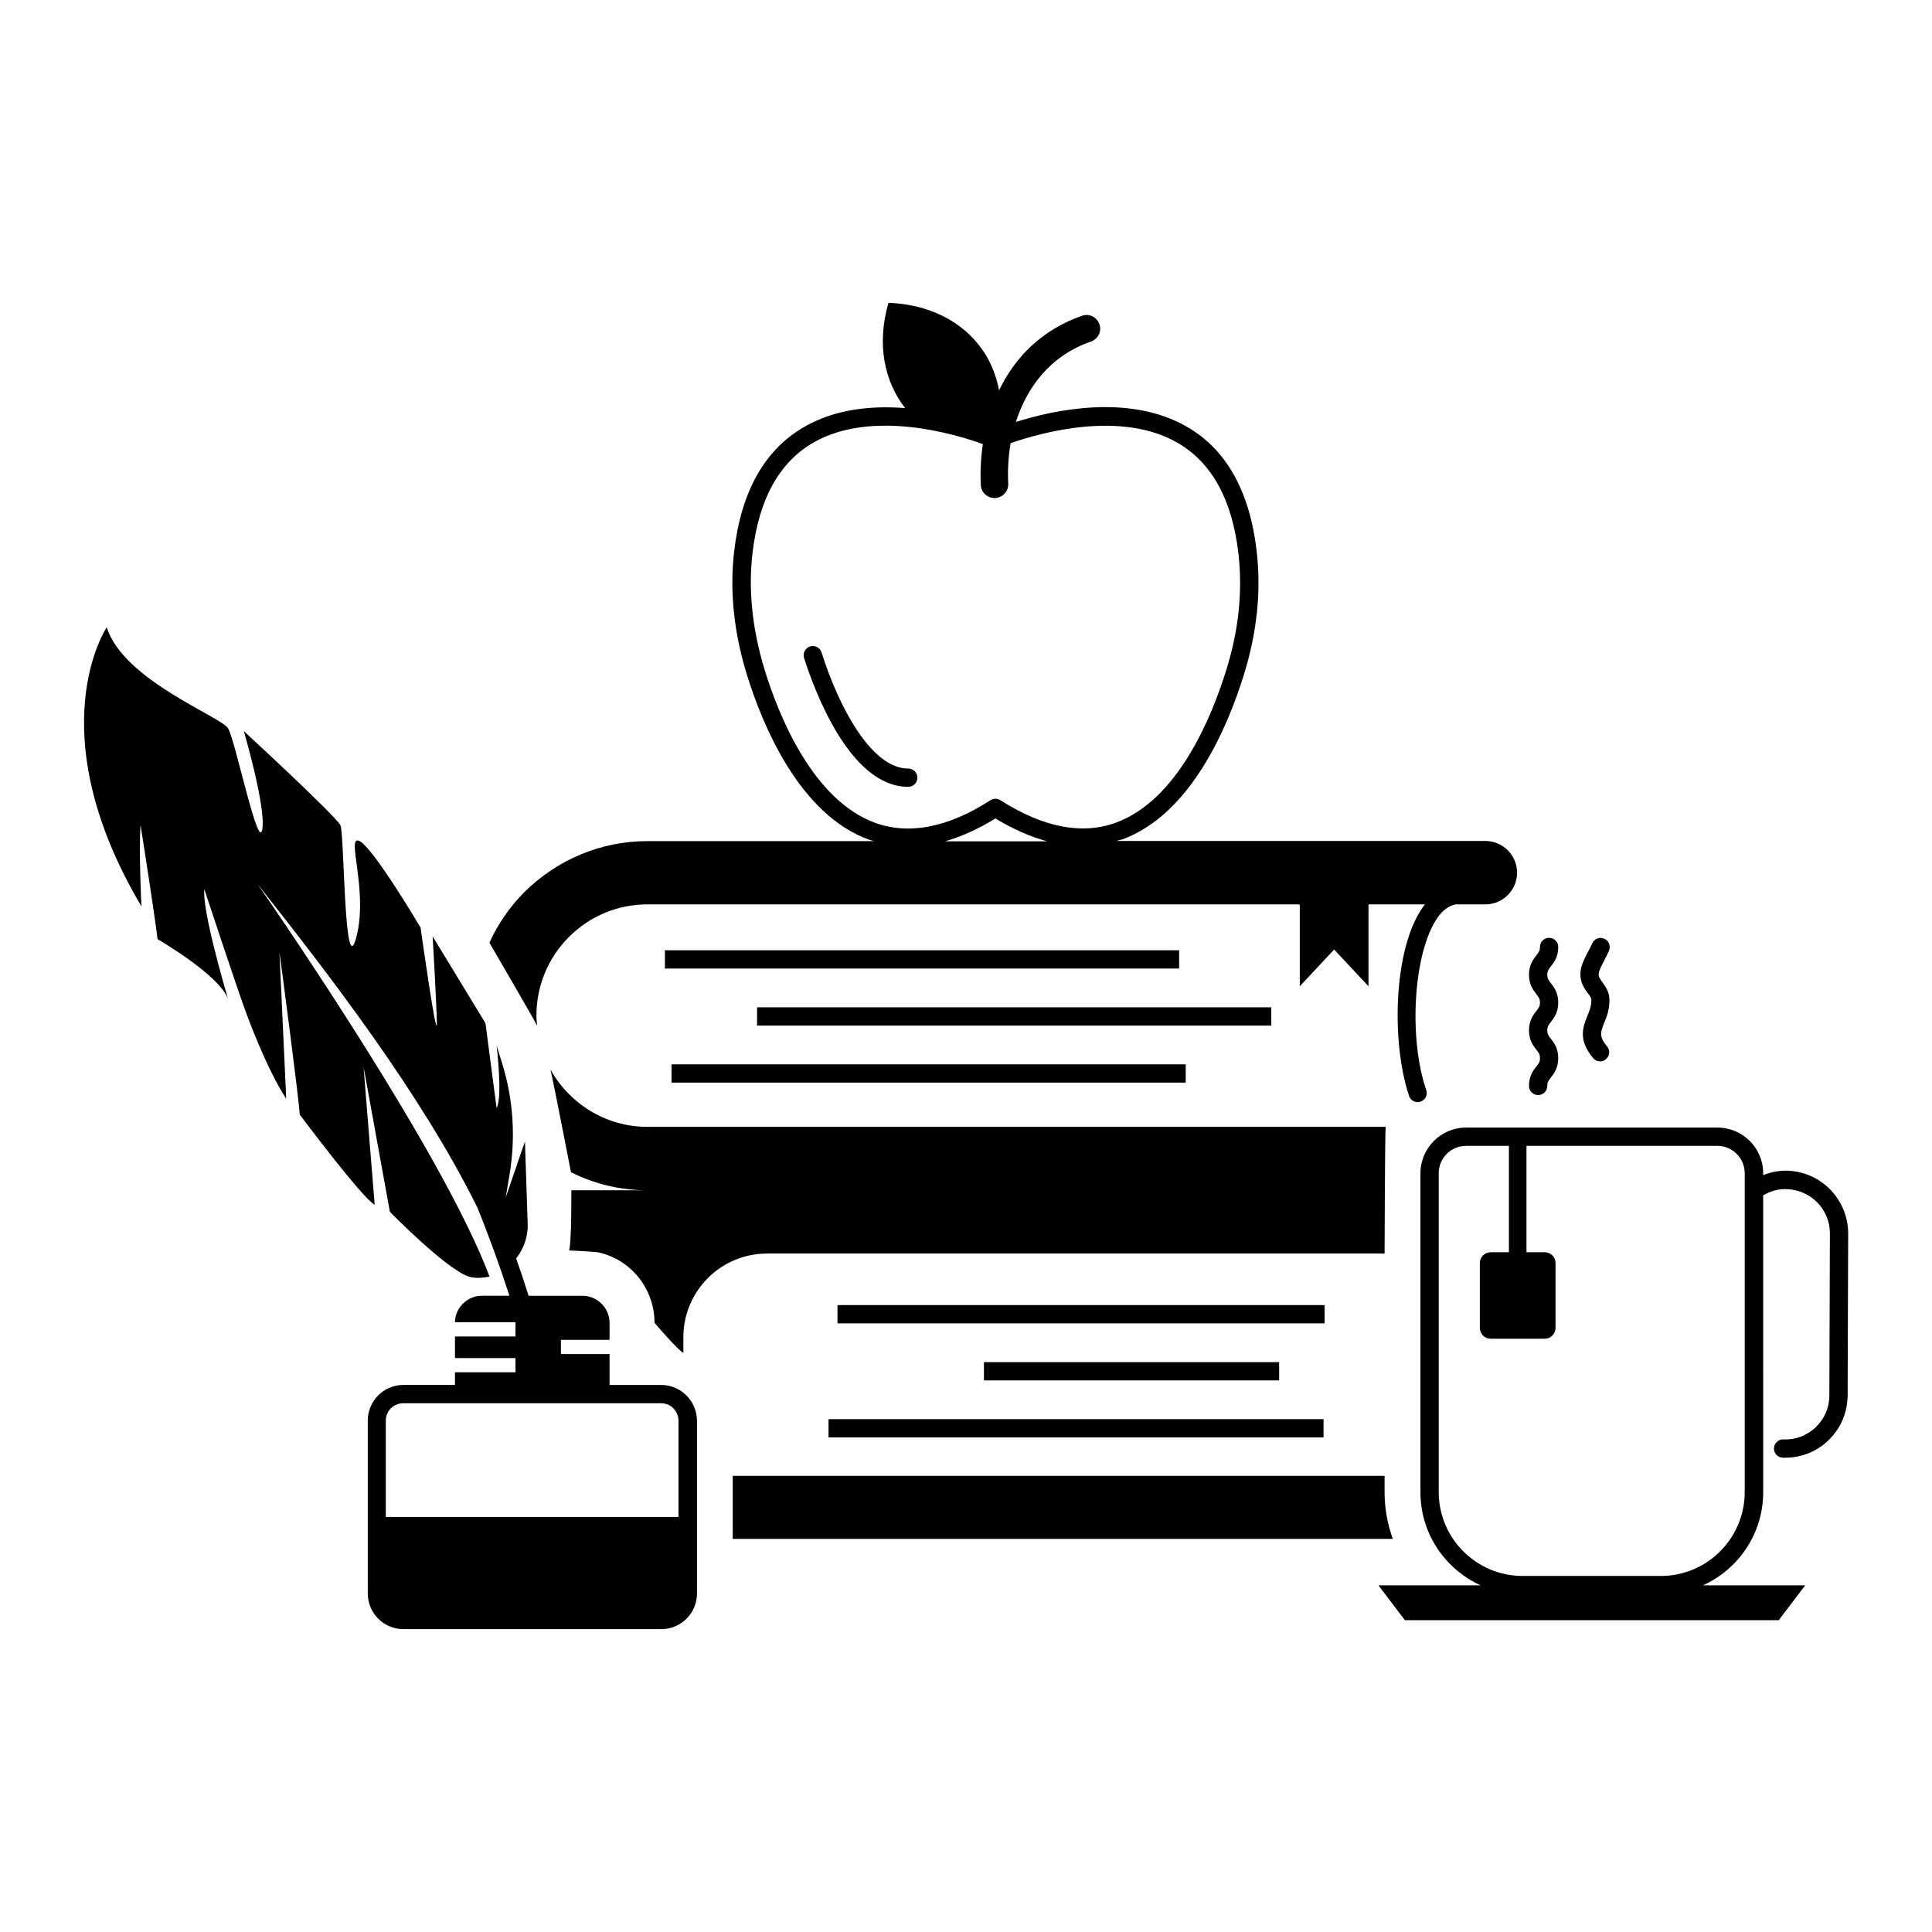 <?xml version="1.0" encoding="UTF-8"?>
<!-- Uploaded to: ICON Repo, www.iconrepo.com, Generator: ICON Repo Mixer Tools -->
<svg fill="#000000" width="800px" height="800px" version="1.1" viewBox="144 144 512 512" xmlns="http://www.w3.org/2000/svg">
 <g>
  <path d="m617.85 454.25c-2.227-0.098-4.504 0.34-6.59 1.164v-0.484c0-6.684-5.426-12.109-12.109-12.109h-66.609c-6.684 0-12.109 5.426-12.109 12.109v84.535c0 10.949 6.539 20.395 15.938 24.656h-27.078l7.023 9.254h99.066l7.023-9.254h-27.078c9.398-4.262 15.938-13.711 15.938-24.656l-0.004-78.676c1.938-1.164 4.168-1.793 6.394-1.648 6.348 0.289 11.289 5.426 11.289 11.723l-0.145 42.969c0 3.246-1.309 6.199-3.633 8.43-2.324 2.18-5.328 3.344-8.527 3.195-1.258-0.098-2.469 0.969-2.519 2.324-0.047 1.355 0.969 2.469 2.324 2.519h0.68c4.262 0 8.285-1.598 11.383-4.555 3.293-3.148 5.086-7.363 5.137-11.918l0.145-42.969c-0.047-8.906-7.023-16.223-15.938-16.609zm-11.48 85.164c0 12.258-9.98 22.234-22.234 22.234h-36.625c-12.258 0-22.234-9.98-22.234-22.234v-84.484c0-4.019 3.246-7.266 7.266-7.266h11.336v28.195h-4.844c-1.598 0-2.859 1.309-2.859 2.859v17.199c0 1.598 1.309 2.859 2.859 2.859h14.34c1.598 0 2.859-1.309 2.859-2.859v-17.199c0-1.598-1.309-2.859-2.859-2.859h-4.844v-28.195h50.574c4.019 0 7.266 3.246 7.266 7.266z"/>
  <path d="m549.2 431.78c0 1.355 1.066 2.422 2.422 2.422s2.422-1.066 2.422-2.422c0-1.016 0.289-1.355 0.922-2.18 0.824-1.066 1.984-2.519 1.984-5.184 0-2.711-1.164-4.117-1.984-5.184-0.629-0.824-0.922-1.164-0.922-2.18 0-0.969 0.289-1.355 0.922-2.18 0.824-1.066 1.984-2.519 1.984-5.184s-1.164-4.117-1.984-5.184c-0.629-0.824-0.922-1.164-0.922-2.18 0-0.969 0.289-1.355 0.922-2.18 0.824-1.066 1.984-2.519 1.984-5.184 0-1.355-1.066-2.422-2.422-2.422s-2.422 1.066-2.422 2.422c0 0.969-0.289 1.355-0.922 2.18-0.824 1.066-1.984 2.519-1.984 5.184 0 2.664 1.164 4.117 1.984 5.184 0.629 0.824 0.922 1.164 0.922 2.18 0 0.969-0.289 1.355-0.922 2.18-0.824 1.066-1.984 2.519-1.984 5.184 0 2.711 1.164 4.117 1.984 5.184 0.629 0.824 0.922 1.164 0.922 2.18 0 1.016-0.289 1.355-0.922 2.18-0.82 1.016-1.984 2.469-1.984 5.184z"/>
  <path d="m565.72 408.91c0.047 1.598-0.484 2.953-1.066 4.359-1.113 2.809-2.566 6.25 1.551 11.141 0.484 0.582 1.164 0.871 1.84 0.871 0.531 0 1.113-0.195 1.551-0.582 1.016-0.871 1.164-2.375 0.289-3.391-2.18-2.617-1.742-3.731-0.773-6.199 0.68-1.598 1.453-3.633 1.406-6.25-0.047-1.984-1.016-3.391-1.84-4.504-0.629-0.871-1.016-1.453-1.016-2.082-0.047-0.922 0.922-2.664 1.598-3.973 0.438-0.871 0.871-1.695 1.164-2.422 0.484-1.258-0.098-2.664-1.355-3.148-1.258-0.484-2.664 0.098-3.148 1.355-0.242 0.582-0.582 1.258-0.969 1.938-1.016 1.938-2.227 4.168-2.133 6.394 0.047 2.082 1.066 3.535 1.891 4.699 0.574 0.68 1.012 1.309 1.012 1.793z"/>
  <path d="m319.2 511.03h-13.66v-8.188h-12.887v-3.777h12.887v-4.504c0-3.926-3.246-7.168-7.168-7.168h-14.289c-1.016-3.246-2.133-6.59-3.293-9.883 1.984-2.566 3.195-5.812 3.051-9.254l-0.727-21.75-5.086 14.824 0.969-5.863c1.695-9.832 1.066-20.008-1.891-29.551l-1.5-4.844s1.648 13.613 0 16.566l-2.953-22.477-14-23.012s1.016 17.102 1.113 22.914c0.047 5.766-4.312-25.238-4.312-25.238s-12.547-21.266-16.227-22.961c-3.633-1.742 2.422 12.984-0.773 25.434-3.246 12.402-3.195-27.227-4.215-29.551-1.066-2.375-25.625-24.996-25.625-24.996s5.91 20.105 4.894 26.062c-1.066 5.957-7.121-23.543-9.059-26.789-1.984-3.195-27.758-12.742-32.168-26.789 0 0-18.41 27.371 9.203 73.973 0 0-0.727-14.387-0.242-21.559 0.289 1.695 3.828 24.27 4.504 30.23 0 0 16.566 9.59 18.699 15.938-0.727-2.566-6.879-23.398-6.297-29.164 0.484 1.406 8.09 24.562 10.949 32.41 0 0 5.379 14.969 10.754 23.105l-1.793-38.805c0.582 4.262 5.137 38.609 5.379 43.02 0 0 16.617 22.234 19.863 23.883 0 0-2.277-27.805-2.953-36.527l6.977 38.414s15.164 15.453 21.023 17.199c0.824 0.195 1.742 0.34 2.711 0.289 0.922-0.047 1.793-0.145 2.664-0.34-12.109-32.262-54.934-94.562-61.426-103.96 19.137 24.223 43.211 55.418 58.18 85.598 2.906 7.121 5.957 15.5 8.527 23.445h-7.266c-3.875 0-7.121 3.148-7.168 7.023h16.035v3.777h-16.035v5.715h16.035v3.777h-16.035v3.344h-13.66c-5.231 0-9.445 4.262-9.445 9.445v45.828c0 5.231 4.262 9.445 9.445 9.445h68.352c5.231 0 9.445-4.262 9.445-9.445v-45.828c-0.062-5.223-4.277-9.438-9.508-9.438zm-68.352 4.844h68.352c2.566 0 4.602 2.082 4.602 4.602v25.531h-77.559v-25.531c0-2.566 2.086-4.602 4.606-4.602z"/>
  <path d="m320.21 395.83h136.27v4.844h-136.27z"/>
  <path d="m344.63 410.95h136.27v4.844h-136.27z"/>
  <path d="m321.96 426.06h136.27v4.844h-136.27z"/>
  <path d="m286.16 413.12c0-7.801 3.051-15.211 8.574-20.781 5.621-5.621 13.031-8.672 20.832-8.672h172.89v21.703l9.105-9.738 9.105 9.738v-21.703h14.969c-0.145 0.195-0.34 0.387-0.484 0.629-7.945 11.047-8.477 36.043-3.731 50.141 0.34 1.016 1.309 1.648 2.277 1.648 0.242 0 0.531-0.047 0.773-0.145 1.258-0.438 1.938-1.793 1.5-3.051-4.844-14.195-3.293-36.867 3.051-45.777 1.406-1.984 3.004-3.102 4.699-3.441h7.894c4.652 0 8.43-3.777 8.43-8.379 0-4.652-3.777-8.43-8.43-8.43l-97.75-0.004c0.484-0.145 1.016-0.242 1.5-0.387 18.359-6.684 28.047-30.082 32.215-43.453 3.535-11.289 4.699-22.379 3.441-33.039-1.84-15.742-7.992-26.836-18.41-32.844-15.258-8.863-35.316-4.504-45.391-1.309 2.906-9.105 9.012-17.535 19.91-21.316 1.891-0.68 2.906-2.711 2.227-4.602-0.68-1.891-2.711-2.906-4.602-2.227-10.852 3.777-17.875 11.191-21.992 19.766-0.773-4.117-2.324-7.894-4.699-11.141-5.137-7.121-13.758-11.625-24.609-12.062-3.148 10.852-1.164 20.734 4.41 27.902-8.77-0.68-18.504 0.195-26.836 5.039-10.414 6.055-16.617 17.102-18.457 32.844-1.258 10.562-0.098 21.652 3.441 33.039 4.168 13.371 13.953 36.816 32.262 43.453 0.438 0.145 0.922 0.242 1.355 0.387l-60.023-0.004c-12.305 0-23.883 4.844-32.699 13.562-3.875 3.926-7.023 8.477-9.203 13.371 0 0 12.16 20.879 12.645 21.992-0.098-0.918-0.195-1.789-0.195-2.711zm60.508-91.508c-3.293-10.754-4.41-21.168-3.246-31.051 1.648-14.145 7.023-23.98 16.035-29.211 15.551-9.012 37.836-2.277 45.004 0.34-0.531 3.731-0.727 7.41-0.531 10.852 0.098 1.938 1.695 3.441 3.633 3.441h0.195c1.984-0.098 3.535-1.84 3.441-3.828-0.195-3.391 0-7.023 0.629-10.707 7.894-2.762 29.309-8.816 44.324-0.047 9.012 5.231 14.387 15.066 16.035 29.211 1.164 9.98 0.098 20.441-3.246 31.051-3.875 12.5-12.836 34.348-29.211 40.352-9.012 3.293-19.328 1.258-30.617-5.957-0.387-0.242-0.871-0.387-1.309-0.387s-0.922 0.145-1.309 0.387c-11.289 7.266-21.559 9.254-30.566 6.008-16.379-6.012-25.387-27.906-29.262-40.453zm61.133 39.289c4.699 2.859 9.254 4.844 13.711 6.055h-27.031c4.312-1.262 8.77-3.246 13.32-6.055z"/>
  <path d="m510.93 476.2s0.098-32.699 0.289-33.57h-195.61c-11.047 0-20.637-6.106-25.723-15.164 0.824 3.441 5.426 27.176 5.426 27.176 6.152 3.102 13.031 4.797 20.297 4.797h-20.199s0.098 13.516-0.582 15.938c0 0 7.266 0.34 7.801 0.531 8.527 1.891 14.824 9.543 14.824 18.652 0 0 6.394 7.508 7.652 7.945v-4.117c0-12.258 9.93-22.188 22.188-22.188z"/>
  <path d="m510.93 539.42v-4.312h-172.75v16.715h174.93c-1.406-3.875-2.18-8.043-2.18-12.402z"/>
  <path d="m384.69 352.52c1.355 0 2.422-1.066 2.422-2.422 0-1.355-1.066-2.422-2.422-2.422-9.832 0-18.504-16.566-22.961-30.762-0.387-1.258-1.742-1.984-3.051-1.598-1.258 0.387-1.984 1.742-1.598 3.051 2.562 7.992 11.961 34.152 27.609 34.152z"/>
  <path d="m365.94 489.86h129.1v4.844h-129.1z"/>
  <path d="m404.75 504.98h78.234v4.844h-78.234z"/>
  <path d="m363.57 520.09h131.18v4.844h-131.18z"/>
 </g>
</svg>